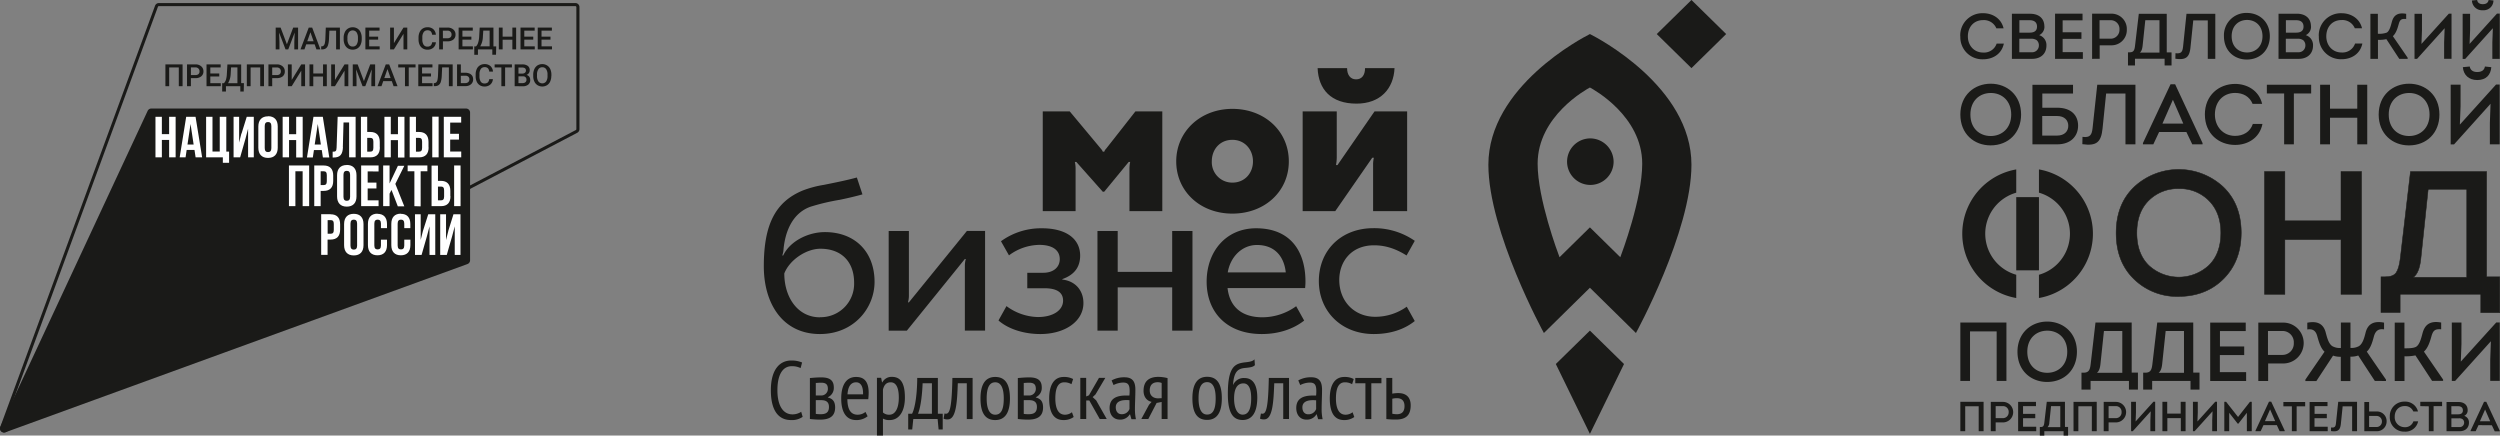 <?xml version="1.0" encoding="UTF-8"?> <svg xmlns="http://www.w3.org/2000/svg" viewBox="0 0 1113.11 193.91"><rect x="0" y="0" width="1113.11" height="193.91" fill="#808080" stroke="none"/> <defs> <style>.cls-1,.cls-3,.cls-4{fill:#1a1a18;}.cls-1,.cls-2,.cls-3{fill-rule:evenodd;}.cls-2{fill:#fff;}.cls-3{stroke:#1a1a18;stroke-miterlimit:22.93;stroke-width:0.22px;}</style> </defs> <g id="Слой_2" data-name="Слой 2"> <g id="_1" data-name="1"> <polygon class="cls-1" points="692.72 162.08 707.9 147.2 723.08 162.08 707.9 193.19 692.72 162.08"></polygon> <path class="cls-1" d="M707.9,61.62A10.36,10.36,0,1,0,718.45,72,10.46,10.46,0,0,0,707.9,61.62Z"></path> <path class="cls-1" d="M721.43,114.53l-13.53-13.3-13.53,13.3c-.69-1.84-9.75-25.92-9.75-41.63,0-21.19,21.65-33.07,23.28-33.94,1.63.87,23.29,12.75,23.29,33.94,0,15.71-9.07,39.79-9.76,41.63ZM707.9,15.16c-3.21,1.62-45.21,23.4-45.21,58.2,0,29.76,24.72,74.91,24.72,74.91l20.49-20.15,20.49,20.15s24.72-45.15,24.72-74.91C753.11,38.56,711.12,16.78,707.9,15.16Z"></path> <polygon class="cls-1" points="753.11 30.33 737.66 15.16 753.11 0 753.12 0 768.57 15.16 753.11 30.33"></polygon> <path class="cls-1" d="M365.11,141.23a14.88,14.88,0,0,0,15.18-15.33c0-9.56-5.84-15.15-15-15.15-6.26,0-13.69,4.89-16.09,11,0,10.41,5.8,19.53,15.91,19.53ZM384,86.54c-2.31.68-6.24,1.62-10.08,2.42a94.82,94.82,0,0,0-13,3.07c-7.54,2.63-11.42,10.24-12.13,19.8a13.23,13.23,0,0,1-.48,1.9h.41c2.92-6.22,10.93-10.39,18.57-10.39,13.33,0,22.1,8.73,22.1,22.16,0,11.64-9.19,23.23-24.31,23.23-16.45,0-25-13.32-25-30.19,0-18.78,5.3-28.74,17.37-33.73a46.58,46.58,0,0,1,9.37-2.5c6.58-1.32,10.49-2.14,14.69-3.28Z"></path> <path class="cls-1" d="M403.77,147.22h-8.09V102.85h9v29a10.56,10.56,0,0,1-.42,2.77h.42l25.83-31.79h8.09v44.37h-9v-29a11.19,11.19,0,0,1,.42-2.89h-.42Z"></path> <path class="cls-1" d="M444.57,142.68l3.56-6.39a24.27,24.27,0,0,0,14,4.87c6.75,0,11.2-3,11.2-7.31,0-3.65-2.76-5.51-8.3-5.51h-7.64v-6.89h7.14c4.53,0,7.32-2.51,7.32-6.06,0-4-3.19-6.36-9.13-6.36a23.06,23.06,0,0,0-13.48,4.67l-3.56-6.29a30.33,30.33,0,0,1,18.25-5.77c10.86,0,17,4.76,17,12.17,0,5.13-2.62,8.59-7.95,10.46v.2c6,.69,9.41,5,9.41,10.47,0,8.2-8.31,13.79-19.17,13.79C455.28,148.73,448.5,146.17,444.57,142.68Z"></path> <polygon class="cls-1" points="521.91 147.22 521.91 127.95 497.65 127.95 497.65 147.22 488.64 147.22 488.64 102.85 497.65 102.85 497.65 121.05 521.91 121.05 521.91 102.85 530.94 102.85 530.94 147.22 521.91 147.22"></polygon> <path class="cls-1" d="M559.64,109.08c8.16,0,12.13,5.38,12.84,12.21H546.65c1.14-6.87,6.27-12.21,13-12.21Zm21.46,19.11c.09-.91.15-1.83.15-2.77,0-13.53-6.66-23.78-22-23.78-13.3,0-22,10.25-22,23.78,0,13.34,8.73,23.31,24.58,23.31,7.64,0,14.15-2.31,18.84-6l-3.56-6.39a25.78,25.78,0,0,1-15,4.93c-9.9,0-14.68-5.28-15.55-13H581.1Z"></path> <path class="cls-1" d="M611.78,109.22c4.57,0,9.18,1.19,14.48,4.53,0,0,2.29-4.06,3.66-6.52a31.66,31.66,0,0,0-18.38-5.64c-14.56,0-24.33,10-24.33,23.55,0,13.18,9.74,23.59,24.48,23.59,7.23,0,13.54-2,18.22-5.79l-3.56-6.39a24.11,24.11,0,0,1-14.05,4.5c-9.21,0-16-6.8-16-16.43C596.32,116.38,601.72,109.22,611.78,109.22Z"></path> <path class="cls-1" d="M607.78,30.33c0,3.17-1.46,5-4,5s-4-2-4-5H586.66c.37,9.44,5.93,15.81,17.32,15.81,10.52,0,16.52-6.55,16.93-15.81Z"></path> <path class="cls-1" d="M580,94V49.6h15.18s0,19.15,0,20.66a20.18,20.18,0,0,1-.33,3.23h.66L612,49.6h14.52V94H611.36V73.12a14.06,14.06,0,0,1,.34-2.9H611L594.52,94Z"></path> <path class="cls-1" d="M548.71,81.31c5.5,0,9.17-4.2,9.17-9.46s-3.67-9.59-9.17-9.59-9.16,4.19-9.16,9.59a9.1,9.1,0,0,0,9.16,9.46Zm0-32.84c14.4,0,25.13,10,25.13,23.38s-10.73,23.26-25.13,23.26-25-10-25-23.26S534.45,48.47,548.71,48.47Z"></path> <path class="cls-1" d="M505.54,49.59s-12.67,16.17-13.18,16.78a2.66,2.66,0,0,0-.68,1.16H491a3.58,3.58,0,0,0-.72-1.16c-.89-1.09-14-16.78-14-16.78h-12V94h14.62V75.34a13.74,13.74,0,0,0-.33-3.24h.66L491,85.36h.64L502.55,72.1h.66a13.53,13.53,0,0,0-.33,3.24V94h14.63V49.59Z"></path> <path class="cls-1" d="M356.75,183.33a7,7,0,0,1-3.91,1.17c-4,0-6.7-3.63-6.7-10.73,0-7.94,3-10.72,6.33-10.72a8.52,8.52,0,0,1,4,.84l.66-2.49a11.89,11.89,0,0,0-4.91-.88c-4.61,0-9,3.48-9,13.25,0,9.48,3.73,13.26,8.93,13.26a8.29,8.29,0,0,0,5.23-1.43l-.66-2.27Zm3.85,3.22a40.8,40.8,0,0,0,4.54.29c4.43,0,6.7-1.65,6.7-5.42,0-2.45-.92-3.88-3.22-4.43v-.14a4.49,4.49,0,0,0,2.63-4.32c0-3-1.61-4.5-5.53-4.5-2.23,0-3.77.18-5.12.29v18.23Zm2.63-8.38h2.46c2.6,0,3.4,1.28,3.4,3,0,2.27-1.13,3.25-3.59,3.25a14,14,0,0,1-2.27-.14v-6.15Zm0-2.09v-5.57c.63,0,1.21-.11,2.38-.11,2.2,0,3,.85,3,2.75a2.92,2.92,0,0,1-2.68,2.93Zm22.12,7.32a5.53,5.53,0,0,1-3.45,1.25c-3.36,0-4.57-2.71-4.61-6.92h9.3a27.19,27.19,0,0,0,.18-2.82c0-6-2.89-7.07-5.63-7.07-4.18,0-6.59,3.37-6.59,9.59,0,5.82,2.05,9.6,6.66,9.6a7.81,7.81,0,0,0,5.09-1.69l-.95-1.94Zm-8-7.83c.22-3.66,1.61-5.35,3.84-5.35,1.94,0,3.19,1.69,3.08,5.35Zm13.14,18.34h2.64v-7.54a5.51,5.51,0,0,0,3,.66c4.13,0,6.77-3.78,6.77-10,0-6.56-1.94-9.23-5.79-9.23a4.6,4.6,0,0,0-4.24,2.42h-.15l-.4-2h-1.87v25.63Zm2.64-20.43c.51-2.16,1.61-3.26,3.44-3.26,2.6,0,3.62,2.75,3.62,6.81,0,4.87-1.64,7.62-4.21,7.62a4,4,0,0,1-2.85-1V173.48Zm26.61,10.73h-2.16V168.28h-9.19c-.07,10.36-1.68,14.86-2.3,15.93h-1.72v7h1.79l.48-4.65h10.83l.44,4.65h1.83v-7Zm-11,0c1.32-3.15,1.9-9.38,2.05-13.55h4.14v13.55Zm21.67,2.38h2.64V168.28h-9c-.3,15.16-1.47,16.4-3.52,15.82l-.4,2.3a3.82,3.82,0,0,0,1.87.33c3.73,0,4.17-7.76,4.46-16.07h4v15.93Zm6.15-9.16c0,6.41,2.09,9.6,6.56,9.6,4.17,0,6.55-3,6.55-9.6,0-6.4-2.09-9.59-6.55-9.59-4.18,0-6.56,3-6.56,9.59Zm2.75,0c0-5,1.32-7.21,3.81-7.21,2.78,0,3.8,3,3.8,7.21,0,5.06-1.28,7.22-3.8,7.22-2.75,0-3.81-3-3.81-7.22Zm13.87,9.12a41.12,41.12,0,0,0,4.54.29c4.43,0,6.7-1.65,6.7-5.42,0-2.45-.91-3.88-3.22-4.43v-.14a4.49,4.49,0,0,0,2.64-4.32c0-3-1.61-4.5-5.53-4.5-2.23,0-3.77.18-5.13.29v18.23Zm2.64-8.38h2.45c2.6,0,3.41,1.28,3.41,3,0,2.27-1.14,3.25-3.59,3.25a13.93,13.93,0,0,1-2.27-.14v-6.15Zm0-2.09v-5.57c.62,0,1.21-.11,2.38-.11,2.2,0,3,.85,3,2.75a2.92,2.92,0,0,1-2.67,2.93Zm21.45,7.47a5,5,0,0,1-3.11,1.1c-3.18,0-4.28-3.23-4.28-7.22,0-4.94,1.35-7.21,4-7.21a6.14,6.14,0,0,1,3.18.84l.74-2.3a8.45,8.45,0,0,0-4.21-.92c-4.14,0-6.45,3.41-6.45,9.59,0,5.79,1.72,9.6,6.37,9.6a7.53,7.53,0,0,0,4.54-1.36l-.77-2.12Zm12.34,3h3.15l-4.69-8.28-1.57-1.46,1.28-1.21,4.36-7.36h-2.82L484.85,176l-1.24.52v-8.28H481v18.31h2.64v-8.24H485l4.65,8.24Zm6.22-15.12a9.57,9.57,0,0,1,4.25-1.1c2.16,0,2.89,1,2.89,3.77a19.21,19.21,0,0,1-.11,2c-.51,0-1,0-1.5,0-4.36,0-7.32,1.39-7.32,5.56,0,3.19,1.87,5.16,4.5,5.16A4.83,4.83,0,0,0,503,184.5h.15l.62,2.16h2a21.26,21.26,0,0,1-.44-4.83c0-2.49.19-5.31.19-8.24s-.7-5.6-4.8-5.6a11.33,11.33,0,0,0-5.78,1.39l.87,2.09Zm7.07,10.65a3.58,3.58,0,0,1-3.55,2.34c-1.5,0-2.56-1.13-2.56-3.07,0-2.53,2.27-3.22,4.64-3.22.48,0,1,0,1.47.07v3.88Zm14.32,4.47h2.63v-18.2a17.17,17.17,0,0,0-4.06-.55c-4.1,0-6.63,1.83-6.63,6.23,0,2.82,1.61,4.5,3.59,4.9l-1.17,1.32-3.41,6.3h3.11l3.7-7.14,2.24-.44v7.58Zm-1.43-9.19c-2.31.07-3.88-1.25-3.88-3.48,0-2.45,1.28-3.7,3.62-3.7a4.62,4.62,0,0,1,1.69.33v6.77l-1.43.08Zm15.12,0c0,6.41,2.08,9.6,6.55,9.6,4.17,0,6.55-3,6.55-9.6,0-6.4-2.08-9.59-6.55-9.59-4.17,0-6.55,3-6.55,9.59Zm2.74,0c0-5,1.32-7.21,3.81-7.21,2.78,0,3.81,3,3.81,7.21,0,5.06-1.28,7.22-3.81,7.22-2.75,0-3.81-3-3.81-7.22Zm15.45-6H549c.4-5.89,2.12-7.25,5.42-7.54,2.45-.22,3.51-.44,4.32-1.24l-.19-2.6c-.73.84-1.9,1.1-3.91,1.32-4.65.51-7.95,1.61-7.95,14.16,0,8.31,2.24,11.54,6.59,11.54,4.1,0,6.52-3.23,6.52-10,0-5.89-2.09-8.68-5.67-8.68a5.15,5.15,0,0,0-5.06,3Zm.37,6.08c0-4.25,1.32-6.74,4.17-6.74,2.42,0,3.44,2.57,3.44,6.56,0,5-1.28,7.36-3.8,7.36s-3.81-3.19-3.81-7.18Zm21.82,9.12h2.64V168.28h-9c-.29,15.16-1.46,16.4-3.51,15.82l-.41,2.3a3.87,3.87,0,0,0,1.87.33c3.74,0,4.17-7.76,4.47-16.07h4v15.93Zm7.65-15.12a9.5,9.5,0,0,1,4.25-1.1c2.16,0,2.89,1,2.89,3.77,0,.59,0,1.24-.11,2-.51,0-1,0-1.5,0-4.36,0-7.32,1.39-7.32,5.56,0,3.19,1.86,5.16,4.5,5.16a4.85,4.85,0,0,0,4.47-2.34h.14l.63,2.16h2a21.26,21.26,0,0,1-.44-4.83c0-2.49.18-5.31.18-8.24s-.69-5.6-4.79-5.6a11.34,11.34,0,0,0-5.79,1.39l.88,2.09ZM586,182.12a3.58,3.58,0,0,1-3.55,2.34c-1.51,0-2.57-1.13-2.57-3.07,0-2.53,2.27-3.22,4.65-3.22.48,0,1,0,1.47.07v3.88Zm16.22,1.43a5,5,0,0,1-3.12,1.1c-3.18,0-4.28-3.23-4.28-7.22,0-4.94,1.36-7.21,4-7.21a6.2,6.2,0,0,1,3.19.84l.73-2.3a8.45,8.45,0,0,0-4.21-.92c-4.14,0-6.45,3.41-6.45,9.59,0,5.79,1.73,9.6,6.37,9.6a7.51,7.51,0,0,0,4.54-1.36l-.76-2.12Zm12.85-15.27H603.43v2.38h4.51v15.93h2.63V170.66h4.51v-2.38Zm4.83,9.26a8.46,8.46,0,0,1,2.09-.25c2.3,0,3.36,1.35,3.36,3.51,0,2.42-1.1,3.63-3.44,3.63a10.72,10.72,0,0,1-2-.22v-6.67Zm0-9.26h-2.64v18.31a39.55,39.55,0,0,0,4.18.22c4.57,0,6.66-1.94,6.66-6.34,0-3.07-1.5-5.45-5.57-5.45a14.41,14.41,0,0,0-2.63.25Z"></path> <path class="cls-1" d="M256.17,2.72h0a.45.45,0,0,1,.45.45V57.51a.46.46,0,0,1-.28.41L2,191.13a.48.48,0,0,1-.21.06.46.46,0,0,1-.37-.22.44.44,0,0,1,0-.44L70.32,3a.45.45,0,0,1,.42-.28l185.43,0Zm0-1.36-185.43,0a1.82,1.82,0,0,0-1.69,1.14L.13,190.06a1.82,1.82,0,0,0,1.68,2.49,1.8,1.8,0,0,0,.82-.2L257,59.13a1.82,1.82,0,0,0,1-1.62V3.17A1.81,1.81,0,0,0,256.17,1.36Z"></path> <path class="cls-1" d="M65.74,49.37.18,190a1.81,1.81,0,0,0,2.26,2.46L208.1,117.58a1.81,1.81,0,0,0,1.2-1.71V50.13a1.81,1.81,0,0,0-1.81-1.81H67.38A1.81,1.81,0,0,0,65.74,49.37Z"></path> <path class="cls-2" d="M75.3,59.71H72.07V52H69.22V70.06h2.85V62.3H75.3v7.76h2.9V52H75.3v7.76Zm120-7.76h-2.84V70.06h2.84V52ZM82.9,52,80,70.06h2.62l.49-3.29H86.6l.49,3.29H90L87.07,52Zm.57,12.36,1.37-9.16,1.37,9.16Zm24-4.89-1,4V52H104V70.06h2.92l2.38-8.31,1.16-4.45V70.06H113V52h-3.14l-2.32,7.47Zm45.18,6.06.3-11h2.49V70.06h2.9V52h-8l-.47,13.68c-.05,1.68-.46,1.86-1.76,1.86v2.59h.44c2.85,0,4-1.29,4.15-4.6Zm38.14.1V63.23c0-2.9-1.4-4.48-4.25-4.48h-1.34V52H182.4V70.06h4.19c2.85,0,4.25-1.58,4.25-4.48Zm-5.59-4.24h1.34c.91,0,1.4.41,1.4,1.7v2.72c0,1.3-.49,1.71-1.4,1.71h-1.34V61.34Zm-16.11,4.24V63.23c0-2.9-1.4-4.48-4.24-4.48h-1.35V52H160.7V70.06h4.2c2.84,0,4.24-1.58,4.24-4.48Zm-5.59-4.24h1.35c.9,0,1.39.41,1.39,1.7v2.72c0,1.3-.49,1.71-1.39,1.71h-1.35V61.34Zm10.45,1h3.24v7.76h2.89V52h-2.89v7.76H174V52h-2.84V70.06H174V62.3ZM100.74,52h-2.9V67.47H94.61V52H91.77V70.06h7.45v2.43H102v-5h-1.24V52Zm43,18.11h2.87L143.73,52h-4.16l-2.9,18.11h2.61l.5-3.29h3.49l.49,3.29Zm-3.62-5.75,1.37-9.16,1.37,9.16Zm65.22-9.78V52H197.6V70.06h7.76V67.47h-4.92v-5.3h3.91V59.58h-3.91v-5Zm-86-2.79c-2.79,0-4.32,1.65-4.32,4.55v9.42c0,2.9,1.53,4.55,4.32,4.55s4.32-1.65,4.32-4.55V56.29c0-2.9-1.52-4.55-4.32-4.55Zm1.48,14.15c0,1.29-.57,1.78-1.48,1.78s-1.47-.49-1.47-1.78V56.11c0-1.29.57-1.78,1.47-1.78s1.48.49,1.48,1.78v9.78Zm7.82-3.59h3.23v7.76h2.9V52h-2.9v7.76H128.7V52h-2.85V70.06h2.85V62.3Zm39.92,14V73.68h-7.76V91.79h7.76V89.2H163.7V83.9h3.91V81.31H163.7v-5Zm8.53,15.53h2.93l-4-10,4-8.07h-2.85l-3.72,7.89V73.68h-2.85V91.79h2.85V86.22l.87-1.65,2.77,7.22Zm10.2,0V76.26h3V73.68h-8.79v2.58h3V91.79Zm13.22-4.48V85c0-2.9-1.39-4.48-4.24-4.48H195v-6.8h-2.85V91.79h4.19c2.85,0,4.24-1.58,4.24-4.48ZM195,83.07h1.34c.91,0,1.4.41,1.4,1.71v2.71c0,1.3-.49,1.71-1.4,1.71H195V83.07Zm-46.64-2.56V78.15c0-2.89-1.4-4.47-4.25-4.47h-4.19V91.79h2.85V85h1.34c2.85,0,4.25-1.57,4.25-4.47Zm-5.59-4.25h1.34c.91,0,1.4.42,1.4,1.71v2.72c0,1.29-.49,1.71-1.4,1.71h-1.34V76.26Zm-14.1,15.53h2.85V76.26h3.23V91.79h2.9V73.68h-9V91.79Zm73.54,0h2.85V73.68H202.2V91.79ZM154.4,73.47c-2.79,0-4.32,1.66-4.32,4.56v9.41c0,2.9,1.53,4.56,4.32,4.56s4.33-1.66,4.33-4.56V78c0-2.9-1.53-4.56-4.33-4.56Zm1.48,14.15c0,1.3-.57,1.79-1.48,1.79s-1.47-.49-1.47-1.79V77.84c0-1.29.57-1.78,1.47-1.78s1.48.49,1.48,1.78v9.78Zm43.71,15.27-1,4V95.41H196v18.11h2.92l2.38-8.31,1.17-4.44v12.75h2.56V95.41h-3.13l-2.33,7.48ZM157.53,95.2c-2.8,0-4.32,1.66-4.32,4.56v9.41c0,2.9,1.52,4.56,4.32,4.56s4.32-1.66,4.32-4.56V99.76c0-2.9-1.53-4.56-4.32-4.56ZM159,109.36c0,1.29-.57,1.78-1.47,1.78s-1.48-.49-1.48-1.78V99.57c0-1.29.57-1.78,1.48-1.78s1.47.49,1.47,1.78v9.79Zm-11.78-14H143v18.11h2.85v-6.8h1.34c2.85,0,4.25-1.58,4.25-4.48V99.89c0-2.9-1.4-4.48-4.25-4.48Zm1.4,7c0,1.29-.49,1.71-1.4,1.71h-1.34V98h1.34c.91,0,1.4.41,1.4,1.7v2.72Zm19.44-7.22c-2.79,0-4.24,1.66-4.24,4.56v9.41c0,2.9,1.45,4.56,4.24,4.56s4.25-1.66,4.25-4.56v-2.4h-2.7v2.59c0,1.29-.56,1.75-1.47,1.75s-1.47-.46-1.47-1.75V99.57c0-1.29.56-1.78,1.47-1.78s1.47.49,1.47,1.78v2h2.7V99.76c0-2.9-1.46-4.56-4.25-4.56Zm10.41,0c-2.79,0-4.24,1.66-4.24,4.56v9.41c0,2.9,1.45,4.56,4.24,4.56s4.25-1.66,4.25-4.56v-2.4H180v2.59c0,1.29-.56,1.75-1.47,1.75s-1.48-.46-1.48-1.75V99.57c0-1.29.57-1.78,1.48-1.78s1.47.49,1.47,1.78v2h2.7V99.76c0-2.9-1.45-4.56-4.25-4.56Zm9.84,7.69-1,4V95.41h-2.54v18.11h2.93l2.38-8.31,1.16-4.44v12.75h2.56V95.41h-3.13Z"></path> <polygon class="cls-1" points="124.94 12.28 127.74 19.72 130.54 12.28 132.72 12.28 132.72 21.99 131.04 21.99 131.04 18.79 131.21 14.5 128.34 21.99 127.13 21.99 124.27 14.51 124.43 18.79 124.43 21.99 122.75 21.99 122.75 12.28 124.94 12.28"></polygon> <path class="cls-1" d="M140.1,19.73h-3.76L135.55,22h-1.76l3.67-9.71H139L142.65,22h-1.76l-.79-2.26Zm-3.29-1.36h2.81l-1.4-4Z"></path> <path class="cls-1" d="M151.34,12.28V22h-1.69V13.64h-3l-.17,3.75a10.46,10.46,0,0,1-.44,2.74,2.7,2.7,0,0,1-.95,1.41,2.83,2.83,0,0,1-1.68.45H143V20.64l.27,0a1.3,1.3,0,0,0,.89-.4,2.36,2.36,0,0,0,.48-1.08,12.28,12.28,0,0,0,.23-2.11l.19-4.75Z"></path> <path class="cls-1" d="M161.06,17.39a5.93,5.93,0,0,1-.49,2.5,3.74,3.74,0,0,1-1.42,1.66,4.17,4.17,0,0,1-4.21,0,3.85,3.85,0,0,1-1.43-1.65,5.93,5.93,0,0,1-.51-2.46v-.55a5.89,5.89,0,0,1,.51-2.51,3.68,3.68,0,0,1,1.42-1.66,3.9,3.9,0,0,1,2.1-.58,4,4,0,0,1,2.11.57,3.73,3.73,0,0,1,1.41,1.64,5.93,5.93,0,0,1,.51,2.5v.54Zm-1.69-.51a4.25,4.25,0,0,0-.61-2.48,2.15,2.15,0,0,0-3.44,0,4.17,4.17,0,0,0-.63,2.42v.57a4.25,4.25,0,0,0,.62,2.47,2,2,0,0,0,1.73.87,2,2,0,0,0,1.73-.85,4.32,4.32,0,0,0,.6-2.49Z"></path> <polygon class="cls-1" points="168.36 17.65 164.37 17.65 164.37 20.64 169.04 20.64 169.04 21.99 162.69 21.99 162.69 12.28 168.99 12.28 168.99 13.64 164.37 13.64 164.37 16.32 168.36 16.32 168.36 17.65"></polygon> <polygon class="cls-1" points="179.65 12.28 181.34 12.28 181.34 21.99 179.65 21.99 179.65 15.07 175.39 21.99 173.7 21.99 173.7 12.28 175.39 12.28 175.39 19.2 179.65 12.28"></polygon> <path class="cls-1" d="M194.07,18.83a3.51,3.51,0,0,1-1.15,2.42,3.91,3.91,0,0,1-2.66.87,3.77,3.77,0,0,1-2-.55A3.58,3.58,0,0,1,186.85,20a5.61,5.61,0,0,1-.5-2.36v-.9a5.64,5.64,0,0,1,.49-2.43,3.71,3.71,0,0,1,1.39-1.61,3.9,3.9,0,0,1,2.11-.57,3.77,3.77,0,0,1,2.59.87,3.69,3.69,0,0,1,1.14,2.47h-1.68a2.43,2.43,0,0,0-.61-1.51,2,2,0,0,0-1.44-.47,2,2,0,0,0-1.69.81,4,4,0,0,0-.61,2.36v.86a4.21,4.21,0,0,0,.57,2.4,1.84,1.84,0,0,0,1.65.83,2.16,2.16,0,0,0,1.49-.45,2.27,2.27,0,0,0,.64-1.48Z"></path> <path class="cls-1" d="M197.21,18.39V22h-1.69V12.28h3.72a3.78,3.78,0,0,1,2.58.84,2.87,2.87,0,0,1,1,2.25,2.74,2.74,0,0,1-.94,2.22,3.93,3.93,0,0,1-2.62.8Zm0-1.36h2a2,2,0,0,0,1.37-.43,1.53,1.53,0,0,0,.47-1.22,1.69,1.69,0,0,0-.48-1.26,1.87,1.87,0,0,0-1.32-.48h-2.07Z"></path> <polygon class="cls-1" points="209.88 17.65 205.89 17.65 205.89 20.64 210.55 20.64 210.55 21.99 204.2 21.99 204.2 12.28 210.5 12.28 210.5 13.64 205.89 13.64 205.89 16.32 209.88 16.32 209.88 17.65"></polygon> <path class="cls-1" d="M220.8,24.38h-1.6V22h-6.4v2.39h-1.63l0-3.74h.78a3.85,3.85,0,0,0,.93-1.63,10.53,10.53,0,0,0,.45-2.42l.25-4.31h6.12v8.36h1.24l-.09,3.74Zm-7-3.74H218v-7h-2.83L215,16.37A8.93,8.93,0,0,1,213.81,20.64Z"></path> <polygon class="cls-1" points="229.81 21.99 228.13 21.99 228.13 17.68 223.79 17.68 223.79 21.99 222.1 21.99 222.1 12.28 223.79 12.28 223.79 16.32 228.13 16.32 228.13 12.28 229.81 12.28 229.81 21.99"></polygon> <polygon class="cls-1" points="237.43 17.65 233.44 17.65 233.44 20.64 238.1 20.64 238.1 21.99 231.75 21.99 231.75 12.28 238.06 12.28 238.06 13.64 233.44 13.64 233.44 16.32 237.43 16.32 237.43 17.65"></polygon> <polygon class="cls-1" points="245.1 17.65 241.11 17.65 241.11 20.64 245.77 20.64 245.77 21.99 239.42 21.99 239.42 12.28 245.72 12.28 245.72 13.64 241.11 13.64 241.11 16.32 245.1 16.32 245.1 17.65"></polygon> <polygon class="cls-1" points="81.29 38.38 79.61 38.38 79.61 30.03 75.33 30.03 75.33 38.38 73.65 38.38 73.65 28.67 81.29 28.67 81.29 38.38"></polygon> <path class="cls-1" d="M85,34.78v3.6H83.27V28.67H87a3.73,3.73,0,0,1,2.58.85,2.83,2.83,0,0,1,1,2.24A2.75,2.75,0,0,1,89.59,34a3.92,3.92,0,0,1-2.62.79Zm0-1.36h2A2,2,0,0,0,88.36,33a1.55,1.55,0,0,0,.48-1.23,1.67,1.67,0,0,0-.49-1.25A1.83,1.83,0,0,0,87,30H85Z"></path> <polygon class="cls-1" points="97.63 34.05 93.64 34.05 93.64 37.04 98.3 37.04 98.3 38.38 91.95 38.38 91.95 28.67 98.25 28.67 98.25 30.03 93.64 30.03 93.64 32.72 97.63 32.72 97.63 34.05"></polygon> <path class="cls-1" d="M108.55,40.77H107V38.38h-6.4v2.39H98.92l0-3.73h.78a3.91,3.91,0,0,0,.93-1.63A10.72,10.72,0,0,0,101,33l.25-4.31h6.13V37h1.23l-.09,3.73Zm-7-3.73h4.16V30h-2.83l-.16,2.74A8.93,8.93,0,0,1,101.56,37Z"></path> <polygon class="cls-1" points="117.54 38.38 115.86 38.38 115.86 30.03 111.58 30.03 111.58 38.38 109.9 38.38 109.9 28.67 117.54 28.67 117.54 38.38"></polygon> <path class="cls-1" d="M121.2,34.78v3.6h-1.68V28.67h3.71a3.7,3.7,0,0,1,2.58.85,2.83,2.83,0,0,1,1,2.24,2.77,2.77,0,0,1-.93,2.23,4,4,0,0,1-2.63.79Zm0-1.36h2a2,2,0,0,0,1.38-.42,1.58,1.58,0,0,0,.47-1.23,1.66,1.66,0,0,0-.48-1.25,1.83,1.83,0,0,0-1.32-.49H121.2Z"></path> <polygon class="cls-1" points="134.14 28.67 135.83 28.67 135.83 38.38 134.14 38.38 134.14 31.47 129.88 38.38 128.19 38.38 128.19 28.67 129.88 28.67 129.88 35.6 134.14 28.67"></polygon> <polygon class="cls-1" points="145.51 38.38 143.83 38.38 143.83 34.08 139.49 34.08 139.49 38.38 137.8 38.38 137.8 28.67 139.49 28.67 139.49 32.72 143.83 32.72 143.83 28.67 145.51 28.67 145.51 38.38"></polygon> <polygon class="cls-1" points="153.4 28.67 155.09 28.67 155.09 38.38 153.4 38.38 153.4 31.47 149.14 38.38 147.45 38.38 147.45 28.67 149.14 28.67 149.14 35.6 153.4 28.67"></polygon> <polygon class="cls-1" points="159.24 28.67 162.04 36.12 164.84 28.67 167.02 28.67 167.02 38.38 165.34 38.38 165.34 35.18 165.51 30.9 162.64 38.38 161.43 38.38 158.57 30.91 158.74 35.18 158.74 38.38 157.06 38.38 157.06 28.67 159.24 28.67"></polygon> <path class="cls-1" d="M174.4,36.12h-3.76l-.79,2.26h-1.76l3.67-9.71h1.52L177,38.38h-1.76l-.79-2.26Zm-3.29-1.36h2.81l-1.4-4Z"></path> <polygon class="cls-1" points="185.02 30.03 181.99 30.03 181.99 38.38 180.31 38.38 180.31 30.03 177.31 30.03 177.31 28.67 185.02 28.67 185.02 30.03"></polygon> <polygon class="cls-1" points="191.91 34.05 187.92 34.05 187.92 37.04 192.59 37.04 192.59 38.38 186.24 38.38 186.24 28.67 192.54 28.67 192.54 30.03 187.92 30.03 187.92 32.72 191.91 32.72 191.91 34.05"></polygon> <path class="cls-1" d="M201.55,28.67v9.71h-1.69V30h-3l-.17,3.76a11,11,0,0,1-.43,2.73,2.76,2.76,0,0,1-1,1.42,2.83,2.83,0,0,1-1.68.44h-.43V37l.27,0a1.31,1.31,0,0,0,.89-.41,2.22,2.22,0,0,0,.48-1.07,12.41,12.41,0,0,0,.23-2.11l.19-4.76Z"></path> <path class="cls-1" d="M205.18,32.39h2a4.47,4.47,0,0,1,1.86.36,2.82,2.82,0,0,1,1.21,1,3,3,0,0,1,.41,1.57,2.78,2.78,0,0,1-.93,2.18,3.58,3.58,0,0,1-2.51.84h-3.72V28.67h1.69v3.72Zm0,1.36V37h2a1.83,1.83,0,0,0,1.33-.47,1.61,1.61,0,0,0,.48-1.22,1.49,1.49,0,0,0-.47-1.16,1.86,1.86,0,0,0-1.29-.44Z"></path> <path class="cls-1" d="M219.46,35.22a3.51,3.51,0,0,1-1.15,2.43,3.89,3.89,0,0,1-2.66.87,3.84,3.84,0,0,1-2-.55,3.63,3.63,0,0,1-1.37-1.57,5.72,5.72,0,0,1-.5-2.35v-.91a5.62,5.62,0,0,1,.49-2.42,3.57,3.57,0,0,1,1.4-1.61,3.86,3.86,0,0,1,2.1-.57,3.76,3.76,0,0,1,2.59.87,3.66,3.66,0,0,1,1.14,2.46h-1.68a2.4,2.4,0,0,0-.61-1.51,2,2,0,0,0-1.44-.46,2,2,0,0,0-1.69.8,4.08,4.08,0,0,0-.6,2.36v.87a4.22,4.22,0,0,0,.56,2.4,1.89,1.89,0,0,0,1.65.83,2.2,2.2,0,0,0,1.5-.45,2.35,2.35,0,0,0,.63-1.49Z"></path> <polygon class="cls-1" points="227.93 30.03 224.9 30.03 224.9 38.38 223.23 38.38 223.23 30.03 220.23 30.03 220.23 28.67 227.93 28.67 227.93 30.03"></polygon> <path class="cls-1" d="M229.15,38.38V28.67h3.33a4.08,4.08,0,0,1,2.51.66,2.34,2.34,0,0,1,.86,2,2.09,2.09,0,0,1-.36,1.2,2.3,2.3,0,0,1-1.06.83,2.11,2.11,0,0,1,1.22.8,2.32,2.32,0,0,1,.43,1.42,2.57,2.57,0,0,1-.88,2.1,3.8,3.8,0,0,1-2.51.73Zm1.69-5.62h1.65a1.88,1.88,0,0,0,1.23-.36,1.2,1.2,0,0,0,.45-1,1.26,1.26,0,0,0-.41-1,2.11,2.11,0,0,0-1.28-.32h-1.64v2.73Zm0,1.24v3h1.87a1.81,1.81,0,0,0,1.24-.4,1.36,1.36,0,0,0,.45-1.09A1.39,1.39,0,0,0,232.85,34Z"></path> <path class="cls-1" d="M245.47,33.78a6,6,0,0,1-.5,2.51,3.75,3.75,0,0,1-1.41,1.65,4.11,4.11,0,0,1-4.21,0,3.7,3.7,0,0,1-1.43-1.64,5.71,5.71,0,0,1-.51-2.47v-.54a6,6,0,0,1,.5-2.51,3.84,3.84,0,0,1,1.42-1.67,4.17,4.17,0,0,1,4.21,0A3.75,3.75,0,0,1,245,30.75a6,6,0,0,1,.51,2.49v.54Zm-1.69-.51a4.21,4.21,0,0,0-.61-2.47,2,2,0,0,0-1.73-.86,2,2,0,0,0-1.71.86,4.08,4.08,0,0,0-.63,2.42v.56a4.21,4.21,0,0,0,.62,2.48,2.17,2.17,0,0,0,3.46,0,4.35,4.35,0,0,0,.6-2.5Z"></path> <path class="cls-3" d="M997.88,103.71q0,12.5-7.81,20.38T969.92,132a27.35,27.35,0,0,1-19.72-7.69q-8-7.7-8-20.58t8.12-20.58a29.15,29.15,0,0,1,39.48,0q8.09,7.7,8.09,20.58ZM956.76,89.22q-5.35,5.27-5.35,14.49t5.31,14.45a19.72,19.72,0,0,0,26.75,0q5.34-5.23,5.35-14.45,0-9.06-5.35-14.41A18.08,18.08,0,0,0,970.15,84,18.31,18.31,0,0,0,956.76,89.22Z"></path> <polygon class="cls-3" points="1051.45 131.04 1042.32 131.04 1042.32 106.68 1017.32 106.68 1017.32 131.04 1008.26 131.04 1008.26 76.37 1017.32 76.37 1017.32 98.32 1042.32 98.32 1042.32 76.37 1051.45 76.37 1051.45 131.04"></polygon> <path class="cls-3" d="M1081.13,84.26l-3.28,31.08q-.69,6.25-3.35,8.13h23.82V84.26Zm-21,39H1062q3.59,0,4.88-1.87t1.84-6.41l4.53-38.58h33.89v46.86H1113v15.94h-8.44V131h-35.92v8.13h-8.52Z"></path> <path class="cls-1" d="M872.83,16.18A9.81,9.81,0,0,0,883,26.4c4.07,0,8.19-2.15,9.2-7H889a5.91,5.91,0,0,1-6,4c-4.1,0-6.82-3.19-6.82-7.18,0-4.28,2.72-7.27,6.82-7.27a6,6,0,0,1,5.87,3.67h3.21C891,8.05,887,5.88,883,5.88a9.86,9.86,0,0,0-10.21,10.3Zm37.41-4.4c0-3.78-2.67-5.65-6.31-5.65h-8.14V26.2h9c3.9,0,6.37-2.32,6.37-5.91a4.6,4.6,0,0,0-3.24-4.64,4.1,4.1,0,0,0,2.35-3.87ZM903.7,9c1.95,0,3.27.86,3.27,2.84s-1.35,2.69-3.27,2.69h-4.58V9Zm.49,8.25a4.2,4.2,0,0,1,2.61.63,3,3,0,0,1,1,2.38,3,3,0,0,1-3.27,3h-5.44v-6Zm23-11.15H915V26.2h12.38v-3h-9V17.31h8.37V14.36h-8.37V9.06h8.86V6.13Zm7.68,20.07v-6h5a6.78,6.78,0,0,0,7.08-7,6.8,6.8,0,0,0-7.08-7.08H931.5V26.2Zm-.06-8.94V9h5a3.85,3.85,0,0,1,3.87,4.1,3.91,3.91,0,0,1-3.87,4.13ZM955.18,9h6.31V23.42h-8.75c.86-.6,1.12-2,1.24-3L955.18,9Zm-7.71,14.3v5.85h3.12v-3h13.19v3h3.09V23.33h-2.14V6.13H952.29l-1.67,14.16c-.23,2-.57,3-2.46,3Zm29-14.21H983V26.2h3.35V6.13H973.52L972,20.75c-.26,2.3-.83,3.27-3.38,2.93l-.06,2.46c4.76.69,6.33-.63,6.76-5.27l1.21-11.75Zm34.16,7.05c0-6.54-4.73-10.38-10.2-10.38a9.93,9.93,0,0,0-10.23,10.38c0,6.53,4.67,10.37,10.17,10.37,6,0,10.26-4.27,10.26-10.37Zm-17,0c0-4.65,3.09-7.26,6.88-7.26s6.85,2.67,6.85,7.26-3.13,7.22-6.88,7.22-6.85-2.55-6.85-7.22Zm35.31-4.39c0-3.78-2.66-5.65-6.3-5.65h-8.14V26.2h9c3.89,0,6.36-2.32,6.36-5.91a4.6,4.6,0,0,0-3.24-4.64,4.08,4.08,0,0,0,2.35-3.87ZM1022.37,9c1.95,0,3.26.86,3.26,2.84s-1.34,2.69-3.26,2.69h-4.59V9Zm.48,8.25a4.19,4.19,0,0,1,2.61.63,3,3,0,0,1,1,2.38,3,3,0,0,1-3.26,3h-5.45v-6Zm9.61-1.1a9.8,9.8,0,0,0,10.17,10.22c4.07,0,8.2-2.15,9.2-7h-3.24a5.91,5.91,0,0,1-6,4c-4.1,0-6.82-3.19-6.82-7.18,0-4.28,2.72-7.27,6.82-7.27a6,6,0,0,1,5.88,3.67h3.21c-1.06-4.53-5.13-6.7-9.06-6.7a9.86,9.86,0,0,0-10.2,10.3Zm26.31-10h-3.36V26.2h3.36V17.74a14.9,14.9,0,0,0,3.75-.31l5.74,8.77H1072v-.49l-6.59-9.6c1.34-1.23,2-3.18,2.6-5.36s1.32-2.44,3.33-2.29V6.16c-4.13-.77-5.68,1-6.39,3.61-.55,2.1-1.12,4.13-2.3,4.76a9.69,9.69,0,0,1-3.92.49V6.13Zm29.69,6.43-.23,6.34v7.27h3.3V6.08h-1.2l-12.19,13.48.23-6.13V6.13h-3.32V26.2h1.14l12.27-13.64ZM1100.62.23a4.49,4.49,0,0,0,4.84,4.33,4.36,4.36,0,0,0,4.73-4.33c-.63-.09-1.52-.17-2.15-.23-.23,1.38-1.29,1.86-2.61,1.86s-2.32-.6-2.49-1.86l-2.32.23Zm-3,26h-1.14V6.13h3.32v7.3l-.23,6.12,12.18-13.48H1113V26.2h-3.3V18.92l.23-6.36Z"></path> <path class="cls-1" d="M899.88,51c0-8.65-6.26-13.73-13.51-13.73S872.83,42.34,872.83,51,879,64.73,886.3,64.73c8,0,13.58-5.66,13.58-13.74Zm-22.57,0c0-6.14,4.1-9.6,9.1-9.6s9.07,3.53,9.07,9.6-4.14,9.56-9.11,9.56-9.06-3.37-9.06-9.56Zm38.58.65c3.34,0,5,1.93,5,4.36s-1.67,4.36-5,4.36c-2.13,0-4.48,0-6.6,0V51.64Zm-6.6-10H923v-3.9H904.93V64.27h11c6.22,0,9.33-3.76,9.33-8.31s-3-8-9.33-8h-6.6v-6.3Zm28.37,0h8.69V64.27h4.44V37.72h-17l-2.09,19.34c-.34,3-1.1,4.33-4.48,3.87l-.07,3.26c6.29.91,8.38-.83,9-7l1.59-15.55Zm35.81,17.11,2.62,5.5h4.59V63.7L968.47,37.53h-2.05L954.13,63.7v.57h4.62l2.58-5.5Zm-6-14.34,4.63,10.62h-9.29l4.66-10.62ZM981.71,51c0,8.56,6.25,13.53,13.46,13.53,5.39,0,10.85-2.85,12.18-9.34h-4.29c-1.17,3.53-4.25,5.31-7.89,5.31-5.42,0-9-4.21-9-9.5,0-5.66,3.61-9.62,9-9.62,3.49,0,6.45,1.56,7.78,4.86h4.25c-1.41-6-6.79-8.88-12-8.88-7.25,0-13.5,5.05-13.5,13.64ZM1017,41.62V64.27h4.33V41.62h7.7v-3.9h-19.73v3.9Zm37,22.65V37.72h-4.44V48.37h-12.14V37.72h-4.4V64.27h4.4V52.43h12.14V64.27ZM1086.14,51c0-8.65-6.26-13.73-13.5-13.73s-13.55,5.08-13.55,13.73,6.19,13.74,13.47,13.74c8,0,13.58-5.66,13.58-13.74Zm-22.57,0c0-6.14,4.1-9.6,9.1-9.6s9.07,3.53,9.07,9.6-4.14,9.56-9.1,9.56-9.07-3.37-9.07-9.56Zm33-21.09c.27,3.45,2.66,5.73,6.41,5.73,4,0,6-2.35,6.26-5.73-.83-.11-2-.23-2.84-.3-.31,1.82-1.71,2.46-3.46,2.46s-3.07-.79-3.3-2.46l-3.07.3Zm-3.91,34.37h-1.51V37.71h4.4v9.66l-.31,8.11,16.12-17.85h1.6V64.27h-4.36V54.63l.3-8.42Z"></path> <path class="cls-1" d="M872.83,143.62v26h4.31V147.55H889v22.06h4.35v-26Zm51.91,13c0-8.46-6.12-13.44-13.22-13.44s-13.25,5-13.25,13.44,6.05,13.44,13.18,13.44c7.83,0,13.29-5.53,13.29-13.44Zm-22.09,0c0-6,4-9.39,8.91-9.39s8.87,3.45,8.87,9.39-4,9.36-8.91,9.36-8.87-3.3-8.87-9.36Zm34.12-9.24h8.17V166H933.62c1.11-.78,1.44-2.56,1.59-3.86l1.56-14.78Zm-10,18.53v7.57h4.05v-3.86h17.08v3.86h4V165.9h-2.78V143.62H933L930.87,162c-.3,2.56-.74,3.94-3.19,3.94Zm37.47-18.53h8.17V166H961.09c1.12-.78,1.45-2.56,1.6-3.86l1.56-14.78Zm-10,18.53v7.57h4v-3.86h17.08v3.86h4V165.9h-2.79V143.62H960.5L958.35,162c-.3,2.56-.75,3.94-3.2,3.94Zm45.64-22.28H984.08v26h16v-3.94h-11.7V158.1h10.84v-3.83H988.42V147.4H999.9v-3.78Zm10,26v-7.8h6.42a9.1,9.1,0,1,0,0-18.19H1005.5v26Zm-.08-11.59V147.37h6.5a5,5,0,0,1,5,5.31,5.05,5.05,0,0,1-5,5.34Zm52.54,11.59V169c-2.86-4.12-5.71-8.28-8.54-12.44,1.71-1.52,2.49-4.2,3.23-7,.75-2.38,2.08-3.27,4.46-2.9v-3c-4.27-.85-7.28.3-8.28,4.68-.48,1.86-1.19,4.79-3,5.83a7,7,0,0,1-3.68.74V143.62h-4.27v11.32a6.94,6.94,0,0,1-3.67-.74c-1.79-1-2.49-4-3-5.83-1-4.38-4-5.53-8.28-4.68v3c2.41-.37,3.75.52,4.41,2.9.78,2.78,1.56,5.46,3.27,7-2.86,4.16-5.72,8.32-8.54,12.44v.63h4.9c2.49-3.79,5-7.58,7.43-11.33a9.43,9.43,0,0,0,3.45.52v10.81h4.27V158.8a9.78,9.78,0,0,0,3.49-.52c2.42,3.75,4.9,7.54,7.39,11.33Zm8.25-26h-4.35v26h4.35v-11a19.36,19.36,0,0,0,4.86-.4l7.43,11.36h4.9V169l-8.54-12.44c1.74-1.6,2.6-4.12,3.38-6.95.78-2.67,1.71-3.15,4.3-3v-3c-5.34-1-7.35,1.34-8.28,4.68-.7,2.71-1.44,5.35-3,6.17-1.15.59-3.12.63-5.08.63V143.62Zm38.46,8.31-.29,8.22v9.42H1113v-26h-1.56L1095.66,161l.29-7.94v-9.45h-4.3v26h1.48Z"></path> <path class="cls-1" d="M872.83,178.91V192H875V180.89h6V192h2.18V178.91ZM888.56,192v-3.92h3.23a4.57,4.57,0,1,0,0-9.14h-5.41V192Zm0-5.82v-5.36h3.27a2.5,2.5,0,0,1,2.52,2.67,2.55,2.55,0,0,1-2.52,2.69Zm18-7.24h-8V192h8.06v-2h-5.87v-3.8h5.44v-1.93h-5.44v-3.45h5.76v-1.9Zm6.66,1.88h4.11v9.37h-5.69a2.8,2.8,0,0,0,.8-1.94l.78-7.43Zm-5,9.31v3.81h2V192h8.58v1.94h2V190.1h-1.39V178.91h-8.1l-1.08,9.22c-.15,1.28-.38,2-1.61,2Zm15-11.19V192h2.16V180.89h6V192h2.18V178.91ZM938.84,192v-3.92h3.23a4.57,4.57,0,1,0,0-9.14h-5.41V192Zm0-5.82v-5.36h3.26a2.5,2.5,0,0,1,2.52,2.67,2.54,2.54,0,0,1-2.52,2.69Zm18.75-3.06-.15,4.13V192h2.14V178.87h-.78l-7.93,8.78.15-4v-4.75h-2.16V192h.74l8-8.88ZM973.12,192V178.91h-2.18v5.24h-6v-5.24H962.8V192H965v-5.82h6V192Zm12-8.88-.15,4.13V192h2.14V178.87h-.78l-7.93,8.78.15-4v-4.75h-2.16V192h.74l8-8.88Zm11.36,2.54-5.32-6.76h-.8V192h2.18V183.8l3.79,4.83h.3l3.77-4.83V192h2.18v-13.1h-.8l-5.3,6.76Zm17.26,3.63L1015,192h2.25v-.28l-6-12.87h-1l-6,12.87V192h2.28l1.27-2.71Zm-3-7,2.28,5.23h-4.57l2.29-5.23Zm9.7-1.38h-3.78v-1.92h9.7v1.92h-3.79V192h-2.13V180.83Zm15.84-1.92h-7.94V192h8.06v-2h-5.88v-3.8H1036v-1.93h-5.45v-3.45h5.76v-1.9Zm6.72,1.94h4.27V192h2.19V178.91h-8.38l-1,9.51c-.16,1.5-.54,2.13-2.2,1.91l0,1.6c3.09.45,4.12-.41,4.4-3.43l.78-7.65Zm11.83-1.94h-2.13V192h5.34a4.35,4.35,0,0,0,4.59-4.42,4.3,4.3,0,0,0-4.59-4.37h-3.21v-4.27Zm3.21,6.21a2.38,2.38,0,0,1,2.5,2.43,2.41,2.41,0,0,1-2.5,2.5c-1.08,0-2.15,0-3.21,0v-4.93Zm6,.33a6.38,6.38,0,0,0,6.62,6.65,5.76,5.76,0,0,0,6-4.59h-2.1a3.84,3.84,0,0,1-3.89,2.61,4.42,4.42,0,0,1-4.44-4.67c0-2.79,1.78-4.73,4.44-4.73a3.88,3.88,0,0,1,3.83,2.39h2.09a5.81,5.81,0,0,0-5.9-4.37,6.42,6.42,0,0,0-6.64,6.71Zm17.37-4.62V192h2.13V180.83h3.79v-1.92h-9.71v1.92Zm17.3,1.75c0-2.46-1.74-3.67-4.11-3.67h-5.3V192h5.84c2.54,0,4.15-1.51,4.15-3.84a3,3,0,0,0-2.11-3,2.66,2.66,0,0,0,1.53-2.52Zm-4.26-1.79c1.27,0,2.13.56,2.13,1.85s-.88,1.75-2.13,1.75h-3v-3.6Zm.32,5.38a2.68,2.68,0,0,1,1.7.41,1.9,1.9,0,0,1,.67,1.55,1.94,1.94,0,0,1-2.13,1.94h-3.54v-3.9Zm14.7,3.09,1.29,2.71H1113v-.28l-6-12.87h-1l-6,12.87V192h2.27l1.27-2.71Zm-3-7,2.27,5.23h-4.57Z"></path> <path class="cls-1" d="M897.72,75.43a29.07,29.07,0,0,0,0,57.26V122.34a19,19,0,0,1,0-36.55V75.43Zm10.11,57.26a29.07,29.07,0,0,0,0-57.26V85.79a19,19,0,0,1,0,36.55Z"></path> <rect class="cls-4" x="897.72" y="87.77" width="10.11" height="32.59"></rect> </g> </g> </svg> 